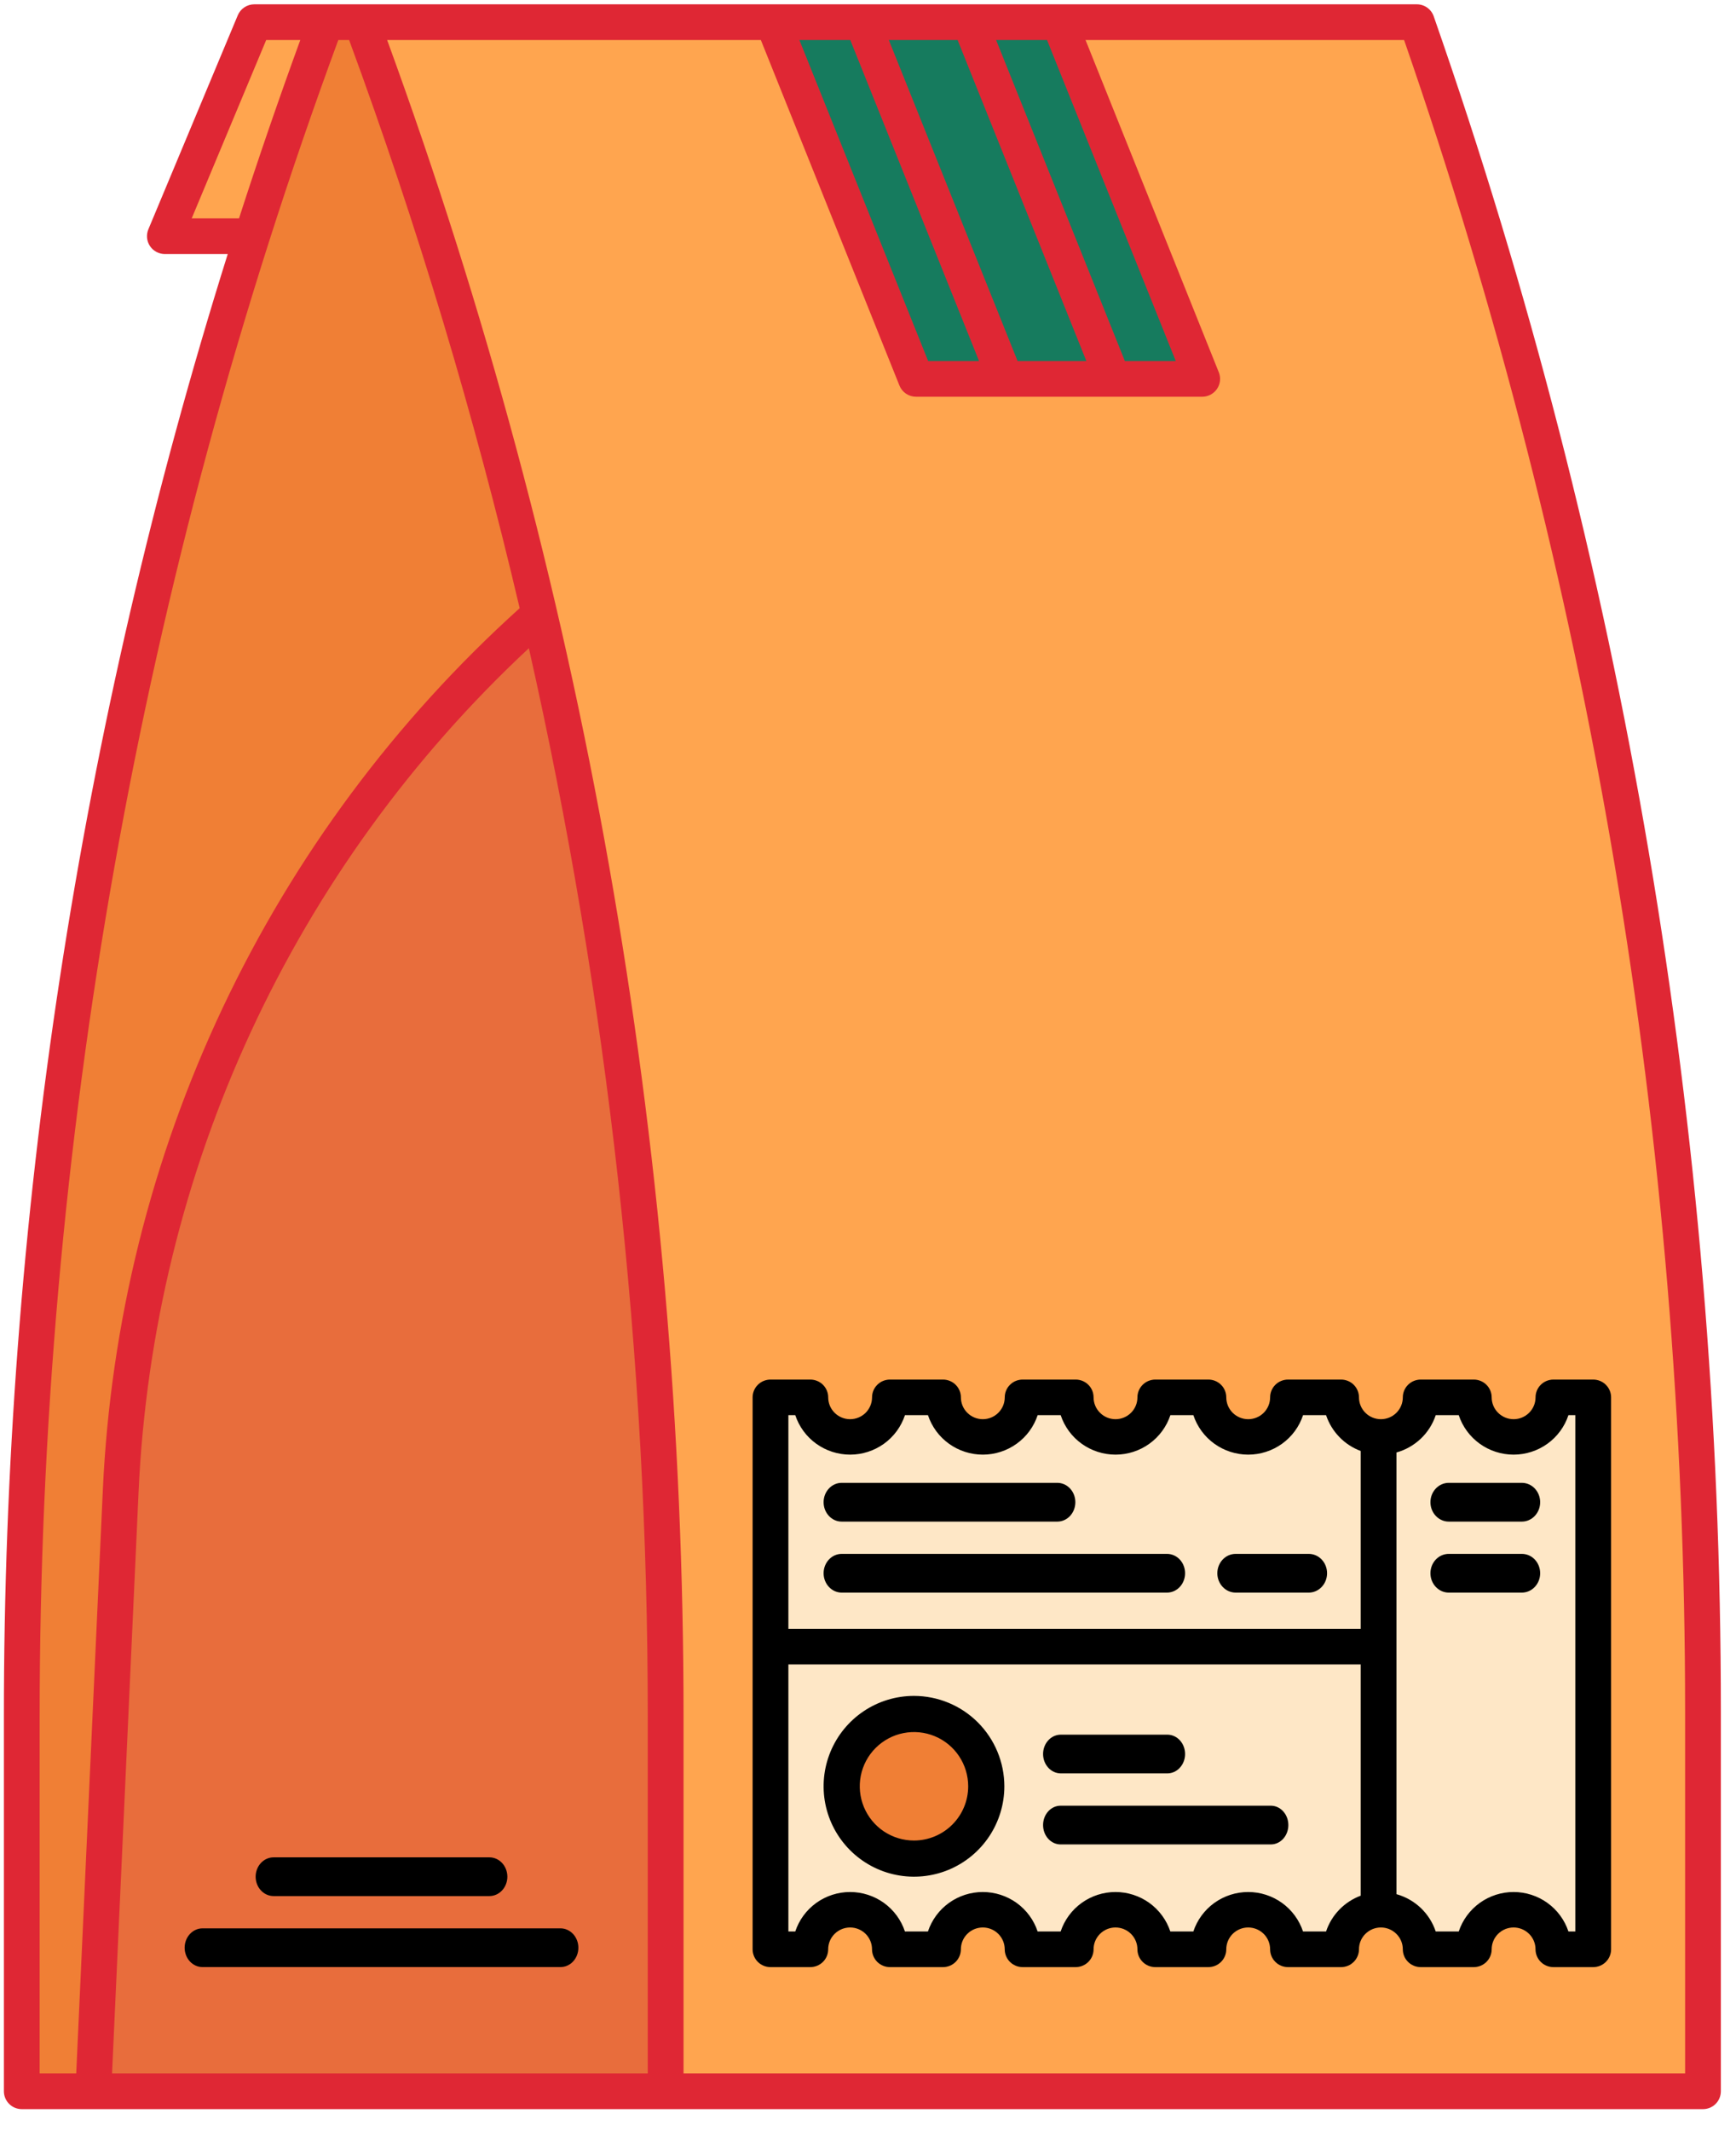 <svg width="66" height="81" viewBox="0 0 66 81" fill="none" xmlns="http://www.w3.org/2000/svg">
<path d="M9.721 0.9L13.156 0.9V8.999H6.285L9.721 0.9Z" fill="#FFA54F"/>
<path d="M13.156 79.428H64.69V65.011C64.69 43.185 61.023 21.515 53.841 0.9L13.156 0.9L13.156 79.428Z" fill="#FFA54F"/>
<path d="M25.423 65.239V79.428H0.883L0.883 65.239C0.882 43.281 4.805 21.497 12.471 0.9L13.834 0.9C16.479 8.005 18.682 15.265 20.431 22.638C20.493 22.885 20.55 23.134 20.608 23.381C20.666 23.633 20.726 23.885 20.782 24.137C23.867 37.623 25.423 51.409 25.423 65.239Z" fill="#F07F35"/>
<path d="M25.422 65.263V79.427H3.582L4.626 56.692C4.915 50.38 6.478 44.189 9.222 38.484C11.965 32.78 15.835 27.677 20.602 23.477C23.805 37.179 25.423 51.198 25.422 65.263Z" fill="#E86D3C"/>
<path d="M36.887 0.9L42.356 14.397H38.254L32.785 0.9L36.887 0.9Z" fill="#167B5E"/>
<path d="M40.261 0.9L45.546 14.397H42.242L36.957 0.9L40.261 0.9Z" fill="#167B5E"/>
<path d="M32.749 0.9L38.186 14.397H34.788L29.352 0.9L32.749 0.9Z" fill="#167B5E"/>
<path d="M60.517 52.925V74.029H59.01C59.01 73.627 58.851 73.242 58.568 72.957C58.285 72.673 57.901 72.513 57.501 72.513C57.101 72.513 56.718 72.673 56.435 72.957C56.152 73.242 55.993 73.627 55.993 74.029H53.983C53.982 73.733 53.895 73.443 53.732 73.196C53.568 72.949 53.336 72.756 53.065 72.64C52.878 72.56 52.678 72.519 52.475 72.519C52.206 72.519 51.942 72.591 51.709 72.727C51.483 72.86 51.296 73.05 51.165 73.279C51.035 73.507 50.966 73.766 50.966 74.029H48.955C48.955 73.627 48.797 73.242 48.514 72.958C48.231 72.674 47.848 72.514 47.448 72.514C47.048 72.514 46.665 72.674 46.382 72.958C46.099 73.242 45.941 73.627 45.941 74.029H43.928C43.928 73.627 43.77 73.242 43.487 72.958C43.204 72.674 42.821 72.514 42.421 72.514C42.021 72.514 41.638 72.674 41.355 72.958C41.072 73.242 40.913 73.627 40.913 74.029H38.903C38.903 73.627 38.744 73.242 38.461 72.957C38.178 72.673 37.794 72.513 37.395 72.513C36.995 72.513 36.611 72.673 36.328 72.957C36.045 73.242 35.886 73.627 35.886 74.029H33.876C33.876 73.627 33.717 73.242 33.434 72.957C33.151 72.673 32.767 72.513 32.367 72.513C31.967 72.513 31.584 72.673 31.301 72.957C31.018 73.242 30.859 73.627 30.859 74.029H29.352V52.925H30.859C30.859 53.327 31.018 53.712 31.301 53.996C31.584 54.281 31.967 54.44 32.367 54.44C32.767 54.44 33.151 54.281 33.434 53.996C33.717 53.712 33.876 53.327 33.876 52.925H35.886C35.886 53.327 36.045 53.712 36.328 53.996C36.611 54.281 36.995 54.44 37.395 54.44C37.794 54.44 38.178 54.281 38.461 53.996C38.744 53.712 38.903 53.327 38.903 52.925H40.913C40.913 53.327 41.072 53.712 41.355 53.996C41.638 54.28 42.021 54.44 42.421 54.44C42.821 54.44 43.204 54.28 43.487 53.996C43.77 53.712 43.928 53.327 43.928 52.925H45.941C45.941 53.327 46.099 53.712 46.382 53.996C46.665 54.28 47.048 54.44 47.448 54.44C47.848 54.44 48.231 54.28 48.514 53.996C48.797 53.712 48.955 53.327 48.955 52.925H50.966C50.966 53.188 51.035 53.447 51.165 53.675C51.296 53.904 51.483 54.094 51.709 54.227C51.942 54.363 52.206 54.435 52.475 54.434C52.678 54.435 52.878 54.394 53.065 54.314C53.336 54.198 53.568 54.005 53.732 53.758C53.895 53.511 53.982 53.221 53.983 52.925H55.993C55.993 53.327 56.152 53.712 56.435 53.996C56.718 54.281 57.101 54.44 57.501 54.44C57.901 54.44 58.285 54.281 58.568 53.996C58.851 53.712 59.01 53.327 59.01 52.925H60.517Z" fill="#FEE7C6"/>
<path d="M34.75 70.593C36.241 70.593 37.45 69.385 37.45 67.894C37.45 66.403 36.241 65.194 34.75 65.194C33.259 65.194 32.051 66.403 32.051 67.894C32.051 69.385 33.259 70.593 34.75 70.593Z" fill="#F07F35"/>
<path d="M53.865 0.164L9.668 0.164C9.534 0.164 9.402 0.204 9.291 0.278C9.179 0.352 9.092 0.458 9.04 0.581L5.64 8.717C5.597 8.82 5.581 8.932 5.591 9.043C5.602 9.154 5.64 9.261 5.702 9.354C5.764 9.447 5.849 9.523 5.947 9.575C6.046 9.628 6.156 9.656 6.268 9.656H8.658C3.008 27.658 0.138 46.413 0.148 65.276L0.148 79.486C0.148 79.666 0.22 79.838 0.348 79.966C0.475 80.093 0.648 80.164 0.828 80.164H64.745C64.925 80.164 65.098 80.093 65.225 79.966C65.353 79.838 65.424 79.666 65.424 79.486V65.048C65.433 43.113 61.743 21.333 54.507 0.619C54.461 0.486 54.374 0.371 54.259 0.289C54.144 0.208 54.006 0.164 53.865 0.164ZM38.687 13.723L33.791 1.52L36.406 1.52L41.302 13.723H38.687ZM42.766 13.723L37.87 1.52L39.806 1.52L44.701 13.723H42.766ZM32.326 1.52L37.222 13.723H35.287L30.391 1.52L32.326 1.52ZM7.288 8.3L10.121 1.52H11.417C10.597 3.769 9.82 6.028 9.087 8.3H7.288ZM1.508 65.276C1.496 43.523 5.339 21.939 12.862 1.52H13.273C15.872 8.581 18.037 15.793 19.757 23.116C15.025 27.384 11.189 32.545 8.469 38.3C5.748 44.056 4.199 50.291 3.909 56.647L2.898 78.808H1.508L1.508 65.276ZM4.26 78.808L5.268 56.708C5.823 44.495 11.149 32.984 20.107 24.637C23.117 37.975 24.633 51.605 24.627 65.276V78.808H4.26ZM64.065 78.808H25.987V65.276C25.998 43.531 22.184 21.952 14.718 1.52L28.926 1.52L34.195 14.653C34.245 14.779 34.333 14.887 34.445 14.963C34.558 15.039 34.691 15.079 34.826 15.079H45.706C45.817 15.079 45.926 15.052 46.024 15C46.123 14.948 46.206 14.873 46.269 14.781C46.331 14.69 46.37 14.584 46.382 14.474C46.394 14.364 46.378 14.252 46.337 14.15L41.27 1.52L53.381 1.52C60.462 21.956 64.073 43.427 64.065 65.048V78.808Z" fill="#DF2734"/>
<path d="M56.711 53.111C56.711 52.932 56.639 52.76 56.512 52.633C56.384 52.506 56.211 52.435 56.031 52.435H54.013C53.833 52.435 53.66 52.506 53.532 52.633C53.405 52.76 53.333 52.932 53.333 53.111C53.333 53.331 53.245 53.542 53.089 53.698C52.933 53.853 52.721 53.941 52.5 53.941C52.279 53.941 52.066 53.853 51.91 53.698C51.754 53.542 51.666 53.331 51.666 53.111C51.666 52.932 51.594 52.76 51.467 52.633C51.339 52.506 51.166 52.435 50.986 52.435H48.968C48.788 52.435 48.615 52.506 48.487 52.633C48.36 52.76 48.288 52.932 48.288 53.111C48.288 53.331 48.2 53.542 48.044 53.698C47.888 53.853 47.676 53.941 47.455 53.941C47.234 53.941 47.022 53.853 46.865 53.698C46.709 53.542 46.621 53.331 46.621 53.111C46.621 52.932 46.55 52.76 46.422 52.633C46.295 52.506 46.122 52.435 45.941 52.435H43.923C43.743 52.435 43.57 52.506 43.442 52.633C43.315 52.76 43.243 52.932 43.243 53.111C43.243 53.331 43.156 53.542 42.999 53.698C42.843 53.853 42.631 53.941 42.41 53.941C42.189 53.941 41.977 53.853 41.821 53.698C41.664 53.542 41.576 53.331 41.576 53.111C41.576 52.932 41.505 52.76 41.377 52.633C41.25 52.506 41.077 52.435 40.896 52.435H38.879C38.698 52.435 38.525 52.506 38.398 52.633C38.27 52.76 38.199 52.932 38.199 53.111C38.199 53.331 38.111 53.542 37.954 53.698C37.798 53.853 37.586 53.941 37.365 53.941C37.144 53.941 36.932 53.853 36.776 53.698C36.619 53.542 36.532 53.331 36.532 53.111C36.532 52.932 36.46 52.76 36.332 52.633C36.205 52.506 36.032 52.435 35.852 52.435H33.834C33.653 52.435 33.48 52.506 33.353 52.633C33.225 52.76 33.154 52.932 33.154 53.111C33.154 53.331 33.066 53.542 32.91 53.698C32.753 53.853 32.541 53.941 32.32 53.941C32.099 53.941 31.887 53.853 31.731 53.698C31.574 53.542 31.487 53.331 31.487 53.111C31.487 52.932 31.415 52.76 31.288 52.633C31.16 52.506 30.987 52.435 30.807 52.435H29.293C29.113 52.435 28.94 52.506 28.812 52.633C28.685 52.76 28.613 52.932 28.613 53.111L28.613 74.089C28.613 74.269 28.685 74.441 28.812 74.568C28.94 74.695 29.113 74.766 29.293 74.766H30.806C30.986 74.766 31.159 74.695 31.287 74.568C31.415 74.441 31.486 74.269 31.486 74.089C31.486 73.869 31.574 73.658 31.73 73.503C31.887 73.347 32.099 73.26 32.32 73.26C32.541 73.26 32.753 73.347 32.909 73.503C33.065 73.658 33.153 73.869 33.153 74.089C33.153 74.269 33.225 74.441 33.352 74.568C33.48 74.695 33.653 74.766 33.833 74.766H35.851C36.031 74.766 36.204 74.695 36.332 74.568C36.459 74.441 36.531 74.269 36.531 74.089C36.531 73.869 36.619 73.658 36.775 73.503C36.931 73.347 37.144 73.26 37.364 73.26C37.586 73.26 37.798 73.347 37.954 73.503C38.11 73.658 38.198 73.869 38.198 74.089C38.198 74.269 38.27 74.441 38.397 74.568C38.525 74.695 38.698 74.766 38.878 74.766H40.896C41.076 74.766 41.249 74.695 41.377 74.568C41.504 74.441 41.576 74.269 41.576 74.089C41.576 73.869 41.664 73.658 41.82 73.503C41.976 73.347 42.188 73.26 42.409 73.26C42.63 73.26 42.842 73.347 42.999 73.503C43.155 73.658 43.243 73.869 43.243 74.089C43.243 74.269 43.314 74.441 43.442 74.568C43.569 74.695 43.742 74.766 43.923 74.766H45.941C46.121 74.766 46.294 74.695 46.422 74.568C46.549 74.441 46.621 74.269 46.621 74.089C46.621 73.869 46.709 73.658 46.865 73.503C47.021 73.347 47.233 73.26 47.454 73.26C47.675 73.26 47.887 73.347 48.044 73.503C48.2 73.658 48.288 73.869 48.288 74.089C48.288 74.269 48.359 74.441 48.487 74.568C48.614 74.695 48.787 74.766 48.968 74.766H50.986C51.166 74.766 51.339 74.695 51.466 74.568C51.594 74.441 51.666 74.269 51.666 74.089C51.666 73.869 51.753 73.658 51.91 73.503C52.066 73.347 52.278 73.26 52.499 73.26C52.72 73.26 52.932 73.347 53.088 73.503C53.245 73.658 53.333 73.869 53.333 74.089C53.333 74.269 53.404 74.441 53.532 74.568C53.659 74.695 53.832 74.766 54.013 74.766H56.031C56.211 74.766 56.384 74.695 56.512 74.568C56.639 74.441 56.711 74.269 56.711 74.089C56.711 73.869 56.799 73.658 56.955 73.503C57.111 73.347 57.323 73.26 57.544 73.26C57.766 73.26 57.977 73.347 58.134 73.503C58.29 73.658 58.378 73.869 58.378 74.089C58.378 74.269 58.45 74.441 58.577 74.568C58.705 74.695 58.878 74.766 59.058 74.766H60.571C60.752 74.766 60.925 74.695 61.052 74.568C61.18 74.441 61.251 74.269 61.251 74.089V53.111C61.251 52.932 61.18 52.76 61.052 52.633C60.925 52.506 60.752 52.435 60.571 52.435H59.059C58.878 52.435 58.705 52.506 58.578 52.633C58.45 52.76 58.379 52.932 58.379 53.111C58.379 53.331 58.291 53.542 58.134 53.698C57.978 53.853 57.766 53.941 57.545 53.941C57.324 53.941 57.112 53.853 56.956 53.698C56.799 53.542 56.711 53.331 56.711 53.111H56.711ZM30.235 53.788C30.38 54.225 30.659 54.605 31.034 54.874C31.408 55.143 31.858 55.288 32.32 55.288C32.782 55.288 33.232 55.143 33.607 54.874C33.981 54.605 34.26 54.225 34.405 53.788H35.28C35.425 54.225 35.704 54.605 36.079 54.874C36.453 55.143 36.903 55.288 37.365 55.288C37.827 55.288 38.277 55.143 38.651 54.874C39.026 54.605 39.305 54.225 39.45 53.788H40.326C40.47 54.225 40.75 54.605 41.124 54.874C41.498 55.143 41.949 55.288 42.411 55.288C42.873 55.288 43.323 55.143 43.697 54.874C44.071 54.605 44.351 54.225 44.496 53.788H45.37C45.515 54.225 45.795 54.605 46.169 54.874C46.543 55.143 46.993 55.288 47.455 55.288C47.917 55.288 48.367 55.143 48.742 54.874C49.116 54.605 49.396 54.225 49.54 53.788H50.415C50.519 54.098 50.691 54.382 50.919 54.617C51.146 54.853 51.424 55.034 51.732 55.149V61.908H29.973V53.788H30.235ZM50.415 73.412H49.539C49.394 72.976 49.115 72.596 48.74 72.326C48.366 72.057 47.916 71.912 47.454 71.912C46.992 71.912 46.542 72.057 46.167 72.326C45.793 72.596 45.514 72.976 45.369 73.412H44.494C44.349 72.976 44.07 72.596 43.696 72.326C43.321 72.057 42.871 71.912 42.409 71.912C41.947 71.912 41.497 72.057 41.123 72.326C40.748 72.596 40.469 72.976 40.324 73.412H39.449C39.305 72.976 39.025 72.596 38.651 72.326C38.276 72.057 37.826 71.912 37.364 71.912C36.902 71.912 36.452 72.057 36.078 72.326C35.703 72.596 35.424 72.976 35.279 73.412H34.404C34.26 72.976 33.98 72.596 33.606 72.326C33.232 72.057 32.781 71.912 32.319 71.912C31.858 71.912 31.407 72.057 31.033 72.326C30.659 72.596 30.379 72.976 30.235 73.412H29.973V63.262H51.732V72.051C51.424 72.166 51.146 72.348 50.918 72.583C50.69 72.819 50.518 73.102 50.415 73.412ZM59.629 53.788H59.891V73.412H59.629C59.485 72.976 59.205 72.596 58.831 72.326C58.457 72.057 58.006 71.912 57.544 71.912C57.083 71.912 56.632 72.057 56.258 72.326C55.884 72.596 55.604 72.976 55.459 73.412H54.584C54.471 73.073 54.276 72.766 54.016 72.518C53.755 72.271 53.438 72.091 53.092 71.994V55.206C53.438 55.109 53.755 54.929 54.016 54.682C54.276 54.435 54.471 54.128 54.584 53.788H55.459C55.604 54.225 55.884 54.605 56.258 54.874C56.632 55.143 57.083 55.288 57.544 55.288C58.006 55.288 58.457 55.143 58.831 54.874C59.205 54.605 59.485 54.225 59.629 53.788Z" fill="black"/>
<path d="M31.996 57.833H40.199C40.381 57.833 40.555 57.755 40.683 57.617C40.811 57.479 40.883 57.292 40.883 57.096C40.883 56.901 40.811 56.714 40.683 56.576C40.555 56.438 40.381 56.36 40.199 56.36H31.996C31.815 56.36 31.641 56.438 31.513 56.576C31.384 56.714 31.312 56.901 31.312 57.096C31.312 57.292 31.384 57.479 31.513 57.617C31.641 57.755 31.815 57.833 31.996 57.833Z" fill="black"/>
<path d="M32 60.532H44.368C44.55 60.532 44.725 60.454 44.854 60.316C44.982 60.178 45.055 59.991 45.055 59.796C45.055 59.6 44.982 59.413 44.854 59.275C44.725 59.137 44.55 59.06 44.368 59.06H32C31.817 59.06 31.643 59.137 31.514 59.275C31.385 59.413 31.312 59.6 31.312 59.796C31.312 59.991 31.385 60.178 31.514 60.316C31.643 60.454 31.817 60.532 32 60.532Z" fill="black"/>
<path d="M46.977 60.532H49.758C49.942 60.532 50.119 60.454 50.249 60.316C50.38 60.178 50.453 59.991 50.453 59.796C50.453 59.6 50.38 59.413 50.249 59.275C50.119 59.137 49.942 59.06 49.758 59.06H46.977C46.792 59.06 46.615 59.137 46.485 59.275C46.355 59.413 46.281 59.6 46.281 59.796C46.281 59.991 46.355 60.178 46.485 60.316C46.615 60.454 46.792 60.532 46.977 60.532Z" fill="black"/>
<path d="M34.748 64.458C34.069 64.458 33.404 64.659 32.839 65.037C32.274 65.415 31.834 65.951 31.574 66.579C31.314 67.207 31.246 67.897 31.378 68.564C31.511 69.23 31.838 69.842 32.319 70.323C32.799 70.803 33.411 71.131 34.078 71.263C34.744 71.396 35.435 71.328 36.063 71.068C36.691 70.808 37.227 70.367 37.605 69.802C37.982 69.237 38.184 68.573 38.184 67.894C38.183 66.983 37.82 66.109 37.176 65.465C36.532 64.821 35.659 64.459 34.748 64.458ZM34.748 69.955C34.34 69.955 33.942 69.834 33.603 69.608C33.264 69.381 33 69.059 32.844 68.682C32.688 68.306 32.647 67.891 32.726 67.491C32.806 67.092 33.002 66.724 33.291 66.436C33.579 66.148 33.946 65.951 34.346 65.872C34.746 65.792 35.16 65.833 35.537 65.989C35.914 66.145 36.236 66.409 36.462 66.748C36.688 67.087 36.809 67.486 36.809 67.894C36.809 68.44 36.592 68.964 36.205 69.35C35.819 69.737 35.295 69.954 34.748 69.955Z" fill="black"/>
<path d="M40.331 67.403H44.38C44.559 67.403 44.731 67.326 44.857 67.187C44.984 67.049 45.055 66.862 45.055 66.667C45.055 66.472 44.984 66.284 44.857 66.146C44.731 66.008 44.559 65.931 44.38 65.931H40.331C40.152 65.931 39.98 66.008 39.854 66.146C39.727 66.284 39.656 66.472 39.656 66.667C39.656 66.862 39.727 67.049 39.854 67.187C39.98 67.326 40.152 67.403 40.331 67.403Z" fill="black"/>
<path d="M48.315 68.631H40.322C40.146 68.631 39.976 68.708 39.851 68.847C39.726 68.984 39.656 69.172 39.656 69.367C39.656 69.562 39.726 69.75 39.851 69.888C39.976 70.026 40.146 70.103 40.322 70.103H48.315C48.492 70.103 48.661 70.026 48.786 69.888C48.911 69.75 48.981 69.562 48.981 69.367C48.981 69.172 48.911 68.984 48.786 68.847C48.661 68.708 48.492 68.631 48.315 68.631Z" fill="black"/>
<path d="M54.383 57.096C54.383 57.292 54.456 57.479 54.587 57.617C54.717 57.755 54.894 57.833 55.078 57.833H57.859C58.044 57.833 58.221 57.755 58.351 57.617C58.481 57.479 58.555 57.292 58.555 57.096C58.555 56.901 58.481 56.714 58.351 56.576C58.221 56.438 58.044 56.36 57.859 56.36H55.078C54.894 56.36 54.717 56.438 54.587 56.576C54.456 56.714 54.383 56.901 54.383 57.096Z" fill="black"/>
<path d="M57.859 59.06H55.078C54.894 59.06 54.717 59.137 54.587 59.275C54.456 59.413 54.383 59.6 54.383 59.796C54.383 59.991 54.456 60.178 54.587 60.316C54.717 60.454 54.894 60.532 55.078 60.532H57.859C58.044 60.532 58.221 60.454 58.351 60.316C58.481 60.178 58.555 59.991 58.555 59.796C58.555 59.6 58.481 59.413 58.351 59.275C58.221 59.137 58.044 59.06 57.859 59.06Z" fill="black"/>
<path d="M10.402 72.066H18.606C18.787 72.066 18.961 71.989 19.089 71.85C19.217 71.713 19.289 71.525 19.289 71.33C19.289 71.135 19.217 70.947 19.089 70.809C18.961 70.671 18.787 70.594 18.606 70.594H10.402C10.221 70.594 10.047 70.671 9.919 70.809C9.791 70.947 9.719 71.135 9.719 71.33C9.719 71.525 9.791 71.713 9.919 71.85C10.047 71.989 10.221 72.066 10.402 72.066Z" fill="black"/>
<path d="M21.308 73.293H7.7C7.519 73.293 7.346 73.371 7.219 73.509C7.091 73.647 7.02 73.834 7.02 74.029C7.02 74.224 7.091 74.412 7.219 74.55C7.346 74.688 7.519 74.765 7.7 74.765H21.308C21.489 74.765 21.662 74.688 21.79 74.55C21.917 74.412 21.989 74.224 21.989 74.029C21.989 73.834 21.917 73.647 21.79 73.509C21.662 73.371 21.489 73.293 21.308 73.293Z" fill="black"/>
</svg>
